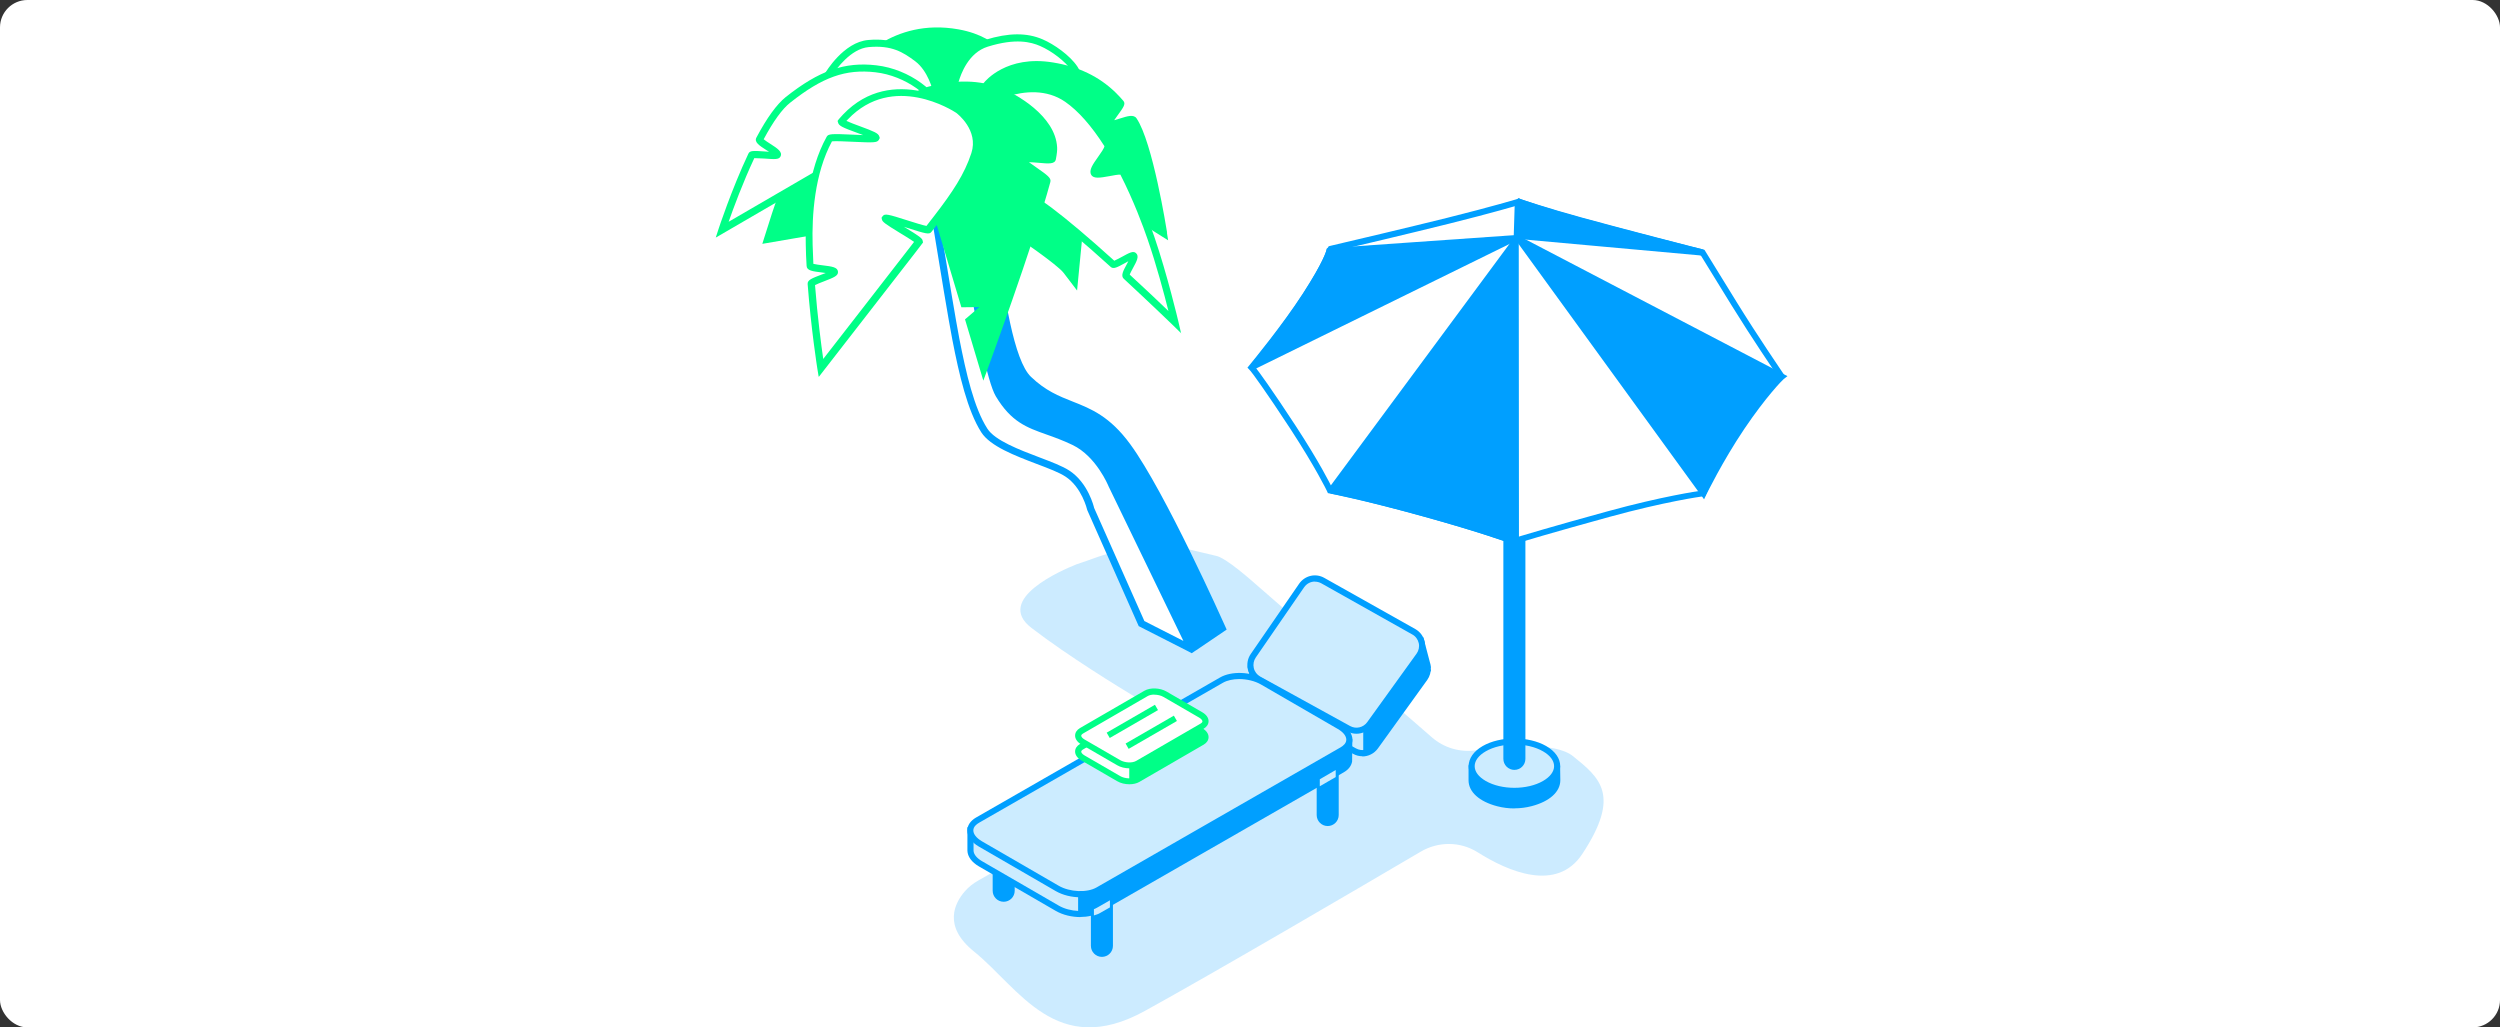 <svg width="730" height="300" viewBox="0 0 730 300" fill="none" xmlns="http://www.w3.org/2000/svg">
<rect x="0" y="0" width="730" height="300" fill="#333333" stroke="none"/>
<rect width="730" height="300" rx="8" fill="white"/>
<g clip-path="url(#clip0_421_9087)">
<path opacity="0.2" d="M318.3 163.429C317.784 163.581 314.87 164.585 314.384 164.767C310.165 166.44 290.284 174.957 301.151 183.322C312.017 191.686 327.163 200.902 331.321 203.427C332.05 203.853 332.717 204.34 333.355 204.887C341.975 212.187 340.7 225.844 330.896 231.41L285.701 257.082C284.214 257.934 282.848 258.968 281.725 260.276C278.781 263.683 275.229 270.465 284.426 277.857C297.508 288.411 308.435 309.429 334.296 295.194C354.146 284.275 396.337 259.576 414.852 248.687C420.012 245.645 426.416 245.676 431.485 248.87C440.287 254.436 454.583 260.702 462.05 249.326C473.372 232.14 467.18 227.152 459.349 220.825C454.067 216.537 439.771 217.814 431.03 219.092C426.355 219.761 421.651 218.392 418.1 215.29L367.714 171.489C365.438 169.512 357.94 162.76 354.966 162.273L337.027 158.045C334.69 157.65 323.217 161.847 320.941 162.486L318.269 163.429H318.3Z" fill="#009FFF"/>
<path d="M347.924 189.525L333.325 182.073L318.452 148.554C318.452 148.554 316.904 141.71 311.683 138.304C306.462 134.897 291.225 131.642 287.431 125.742C283.637 119.841 281.27 110.229 279.084 99.036C276.929 87.873 269.159 39.115 269.159 39.115L277.809 39.358L287.431 49.7L292.864 108.86L316.175 126.015L335.085 148.676L347.955 189.495L347.924 189.525Z" fill="white"/>
<path d="M349.168 189.952L358.183 183.838L357.819 183.017C357.09 181.405 340.214 143.627 330.046 129.727C324.067 121.544 318.543 119.354 313.231 117.256C309.164 115.644 305.309 114.123 301.029 110.017C291.225 100.648 288.524 34.37 288.493 33.701L288.433 31.967L277.566 38.264L267.945 37.99L268.157 39.237C268.248 39.724 275.927 88.117 278.082 99.188C280.086 109.499 282.514 119.932 286.551 126.259C289.161 130.305 296.355 133.042 302.729 135.475C306.128 136.753 309.315 137.97 311.106 139.156C315.902 142.289 317.419 148.707 317.48 148.95L332.505 182.834L347.135 190.286L347.985 190.743L349.138 189.952H349.168ZM334.144 181.313L319.483 148.311C319.423 148.007 317.753 141.011 312.26 137.422C310.287 136.114 306.978 134.867 303.457 133.529C297.69 131.339 290.527 128.632 288.311 125.164C284.426 119.142 282.089 108.952 280.116 98.823C278.173 88.786 271.648 47.906 270.403 40.18L276.868 40.362C277.931 48.544 285.762 107.309 290.77 115.704C295.262 123.217 299.815 124.829 305.552 126.867C307.798 127.658 310.347 128.571 313.2 129.94C320.151 133.285 323.642 141.863 323.702 142.015L345.556 187.153L334.083 181.313H334.144Z" fill="#009FFF"/>
<path d="M302.486 45.624C301.667 45.259 294.443 42.065 291.013 44.225C290.224 44.711 289.283 45.685 289.222 47.601C289.01 54.08 291.013 58.247 291.043 58.247L293.016 66.551L293.35 66.794C297.508 69.562 308.739 77.288 310.56 79.66L314.506 84.831L317.723 51.707L302.456 45.624H302.486Z" fill="#00FF87"/>
<path d="M266.761 57.517C264.606 52.042 253.891 40.94 253.436 40.453L253.193 40.21L252.859 40.149C251.311 39.875 237.592 37.655 233.282 41.974C229.123 46.171 225.906 55.783 225.785 56.178L224.844 59.038L227.06 57.608C226.179 59.95 224.935 63.661 223.114 69.562L222.598 71.204L251.433 66.246C252.708 66.094 264.059 64.634 266.488 60.589C267.064 59.616 267.155 58.581 266.73 57.517H266.761Z" fill="#00FF87"/>
<path d="M295.869 20.013C295.748 19.648 293.077 10.949 279.904 8.576C260.235 5.048 249.672 19.101 249.551 19.222L246.728 28.56L247.639 28.925C247.639 28.925 256.654 32.454 260.357 33.974C264.12 35.465 289.617 37.868 292.53 38.111L293.532 38.202L295.93 20.226L295.869 20.013Z" fill="#00FF87"/>
<path d="M278.538 24.879C278.538 24.879 280.329 15.024 288.069 12.621C295.809 10.219 300.574 10.979 304.034 12.469C307.495 13.96 311.805 17.154 313.717 20.013C315.629 22.872 313.444 23.906 311.44 25.701C309.437 27.495 284.305 25.974 284.305 25.974L278.538 24.879Z" fill="white"/>
<path d="M302.82 27.648C296.537 27.708 288.675 27.313 284.244 27.039L277.323 25.731L277.505 24.697C277.596 24.271 279.509 14.173 287.765 11.618C294.503 9.55 299.815 9.489 304.459 11.496C307.737 12.895 312.411 16.15 314.596 19.435C316.721 22.659 314.687 24.363 313.018 25.762C312.745 26.005 312.441 26.248 312.138 26.522C311.258 27.343 307.463 27.648 302.82 27.678V27.648ZM279.843 24.058L284.517 24.94C296.172 25.64 309.285 25.823 310.772 24.88C311.045 24.636 311.379 24.363 311.683 24.089C313.473 22.598 313.898 22.142 312.866 20.56C311.197 18.036 307.16 14.903 303.669 13.412C301.059 12.287 296.628 11.07 288.432 13.625C282.817 15.359 280.571 21.564 279.873 24.028L279.843 24.058Z" fill="#00FF87"/>
<path d="M241.811 21.899C241.811 21.899 246.85 13.291 253.588 12.713C260.326 12.135 263.786 14.021 267.914 17.093C272.012 20.165 273.347 26.097 273.347 26.097C273.347 26.097 283.971 36.529 277.445 36.529C270.919 36.529 247.396 28.864 245.848 28.347C244.3 27.83 241.811 21.899 241.811 21.899Z" fill="white"/>
<path d="M277.506 37.594H277.445C271.375 37.594 251.615 31.328 245.696 29.412C243.754 28.773 241.659 24.241 240.87 22.325L240.658 21.838L240.931 21.382C241.143 21.017 246.334 12.287 253.527 11.679C260.903 11.04 264.697 13.382 268.552 16.272C272.407 19.162 273.955 24.241 274.319 25.579C276.322 27.557 281.634 33.214 280.45 36.073C280.177 36.773 279.418 37.594 277.536 37.625L277.506 37.594ZM242.995 21.99C244.148 24.637 245.605 27.07 246.182 27.344C258.353 31.298 272.832 35.465 277.415 35.465C278.052 35.465 278.416 35.313 278.477 35.222C278.872 34.218 276.14 30.294 272.589 26.827L272.376 26.614L272.316 26.309C272.316 26.309 271.01 20.743 267.277 17.915C263.635 15.177 260.357 13.169 253.679 13.747C248.398 14.204 244.088 20.287 242.995 21.99Z" fill="#00FF87"/>
<path d="M340.791 67.92C340.609 66.855 336.602 41.518 331.867 34.552C331.048 33.336 329.196 33.914 327.102 34.583C326.616 34.735 325.918 34.948 325.342 35.1C325.645 34.644 326.009 34.157 326.313 33.731C328.013 31.389 328.802 30.355 328.013 29.442C327.284 28.591 326.495 27.739 325.645 26.918C320.88 22.325 314.961 19.466 307.525 18.249C293.896 15.968 287.613 23.785 287.34 24.119L286.885 24.697L287.279 25.336C289.101 28.165 298.176 42.309 299.36 43.495C300.543 44.681 332.717 64.908 339.152 68.954L341.095 70.17L340.73 67.889L340.791 67.92Z" fill="#00FF87"/>
<path d="M284.577 31.389C284.577 31.389 300.027 20.835 311.622 28.804C315.962 31.785 319.969 36.682 323.459 42.248C324.37 43.708 318.724 48.97 319.574 50.521C320.211 51.677 327.405 49.092 328.012 50.278C331.624 57.335 334.417 64.452 336.147 69.501C339.971 80.664 343.128 94.109 343.128 94.109C343.128 94.109 336.845 87.995 328.892 80.695C328.164 80.026 331.806 75.341 331.047 74.642C330.531 74.155 325.584 77.653 325.038 77.166C318.755 71.478 311.925 65.547 306.492 61.471C296.415 53.867 281.633 48.909 279.448 43.739C276.261 36.286 284.608 31.389 284.608 31.389H284.577Z" fill="white"/>
<path d="M344.949 97.363L342.369 94.838C342.369 94.838 335.995 88.664 328.164 81.424C327.193 80.542 327.951 79.113 329.014 77.166C329.135 76.923 329.317 76.588 329.469 76.284C329.135 76.466 328.801 76.649 328.528 76.801C326.252 78.048 325.129 78.687 324.309 77.927C316.721 71.052 310.499 65.79 305.824 62.262C301.605 59.068 296.415 56.3 291.832 53.836C285.124 50.247 279.842 47.419 278.416 44.103C275.623 37.563 280.814 32.332 283.97 30.446C284.972 29.777 300.27 19.678 312.168 27.891C316.235 30.689 320.303 35.313 324.279 41.639C325.129 42.978 323.884 44.711 322.306 46.932C321.729 47.753 320.849 49 320.545 49.73C321.274 49.73 322.64 49.456 323.52 49.304C326.221 48.818 328.194 48.453 328.862 49.761C332.929 57.73 335.752 65.303 337.057 69.106C340.851 80.208 344.038 93.682 344.069 93.834L344.888 97.363H344.949ZM329.864 80.177C334.568 84.496 338.666 88.39 341.185 90.823C340.001 86.078 337.695 77.379 335.084 69.836C333.81 66.125 331.108 58.764 327.162 51.008C326.555 50.916 324.947 51.251 323.945 51.434C321.243 51.92 319.301 52.255 318.633 51.038C317.874 49.7 319.119 47.966 320.667 45.776C321.365 44.803 322.518 43.16 322.488 42.673C318.724 36.773 314.839 32.362 311.015 29.716C300.148 22.233 285.306 32.21 285.154 32.301H285.093C284.79 32.514 277.596 36.894 280.358 43.373C281.481 45.989 286.975 48.939 292.833 52.072C297.477 54.566 302.728 57.365 307.099 60.68C311.743 64.178 317.905 69.379 325.371 76.132C325.887 75.919 326.828 75.402 327.527 75.037C329.864 73.759 330.896 73.181 331.715 73.912C332.717 74.824 331.928 76.254 330.835 78.261C330.531 78.839 330.015 79.751 329.864 80.238V80.177Z" fill="#00FF87"/>
<path d="M210.851 67.097C210.851 67.097 214.524 55.813 219.502 45.319C219.775 44.741 226.695 45.806 226.999 45.228C227.485 44.224 221.323 41.608 221.839 40.635C224.48 35.677 227.333 31.358 230.125 29.137C239.444 21.777 246.546 19.009 255.773 20.073C265.031 21.138 273.348 27.647 274.713 32.909C276.808 41.061 276.352 45.137 273.317 46.323C270.282 47.509 260.63 51.828 256.107 51.098C251.585 50.368 245.423 46.992 245.423 46.992L210.851 67.097Z" fill="white"/>
<path d="M209 69.379L209.85 66.764C209.85 66.764 213.613 55.297 218.531 44.864C218.955 43.921 220.048 44.012 223.296 44.225C223.69 44.225 224.115 44.286 224.571 44.316C224.298 44.133 224.024 43.951 223.782 43.829C221.748 42.521 220.17 41.518 220.868 40.179C223.933 34.4 226.817 30.446 229.427 28.347C239.201 20.591 246.637 18.006 255.864 19.07C265.79 20.196 274.258 27.161 275.715 32.666C277.233 38.537 278.356 45.502 273.681 47.327C273.287 47.479 272.771 47.692 272.164 47.936C267.945 49.639 260.114 52.833 255.925 52.163C252.01 51.525 247.062 49.061 245.423 48.209L209 69.379ZM220.261 46.171C216.891 53.35 214.129 60.863 212.763 64.756L245.423 45.776L245.939 46.05C245.939 46.05 251.979 49.365 256.259 50.034C259.901 50.612 267.672 47.449 271.375 45.928C271.982 45.685 272.498 45.472 272.923 45.32C274.44 44.742 276.201 42.826 273.681 33.153C272.437 28.286 264.454 22.112 255.652 21.108C246.91 20.104 240.172 22.507 230.763 29.959C228.425 31.784 225.815 35.404 222.992 40.666C223.417 41.031 224.358 41.639 224.935 42.004C226.969 43.312 228.577 44.346 227.909 45.685C227.454 46.597 226.362 46.536 223.144 46.293C222.203 46.232 220.868 46.171 220.2 46.171H220.261Z" fill="#00FF87"/>
<path d="M292.348 25.762C286.004 23.298 278.963 23.176 270.858 25.366C263.665 27.313 257.443 36.803 257.169 37.198L256.714 37.898L269.098 50.886L280.723 89.728L285.974 89.667L281.785 93.256L287.128 111.141L288.22 108.191C288.342 107.826 301.697 71.63 306.705 53.137C307.009 52.011 305.946 51.221 302.547 48.848C301.909 48.392 301.09 47.844 300.452 47.358C301.333 47.358 302.486 47.479 303.306 47.54C306.25 47.814 308.041 47.966 308.314 46.506C308.617 44.955 308.739 43.799 308.678 42.978C308.162 33.853 296.719 27.435 292.348 25.731V25.762Z" fill="#00FF87"/>
<path d="M279.843 32.057C279.843 32.057 260.903 19.404 246.88 34.065C246.485 34.491 246.09 34.916 245.726 35.373C244.967 36.255 256.441 39.297 255.803 40.27C255.318 41 242.721 39.631 242.296 40.392C237.076 49.821 236.074 61.987 236.317 71.477C236.378 73.485 236.469 75.523 236.56 77.561C236.62 78.534 243.632 78.443 243.723 79.386C243.784 80.177 236.863 82.032 236.924 82.823C237.926 96.085 239.716 107.369 239.716 107.369C239.716 107.369 255.743 86.747 266.123 73.363C266.882 72.39 267.611 71.417 268.309 70.534C268.764 69.926 258.14 64.329 258.596 63.721C259.081 63.113 270.646 67.523 271.101 66.945C272.012 65.79 272.892 64.664 273.711 63.569C278.598 57.212 282.544 51.615 284.699 44.984C287.188 37.319 279.843 32.027 279.843 32.027V32.057Z" fill="white"/>
<path d="M239.049 109.985L238.654 107.582C238.654 107.582 236.833 96.085 235.831 82.945C235.74 81.758 237.045 81.272 239.898 80.177C240.263 80.025 240.688 79.873 241.113 79.721C240.718 79.66 240.354 79.629 240.02 79.568C237.258 79.234 235.588 79.021 235.528 77.652C235.406 75.614 235.315 73.576 235.285 71.538C235.042 62.596 235.892 49.821 241.386 39.935C241.871 39.084 242.661 39.023 249.217 39.327C250.097 39.358 251.099 39.418 252.04 39.449C251.433 39.236 250.856 38.993 250.34 38.81C245.999 37.228 244.967 36.742 244.725 35.829L244.573 35.312L244.967 34.765C245.362 34.308 245.757 33.852 246.181 33.426C260.66 18.279 280.298 31.115 280.51 31.267H280.541C280.541 31.267 288.493 37.137 285.761 45.441C283.455 52.528 279.175 58.429 274.622 64.33L271.981 67.706C271.344 68.527 270.555 68.345 264.666 66.459C264.423 66.368 264.15 66.307 263.907 66.216C263.938 66.216 263.968 66.276 264.029 66.276C268.642 69.075 269.31 69.592 269.432 70.352L269.523 70.808L267.034 74.063C256.653 87.477 240.627 108.069 240.627 108.069L239.14 109.985H239.049ZM237.986 83.249C238.715 92.526 239.807 100.86 240.384 104.814C244.603 99.37 256.835 83.675 265.273 72.755L266.912 70.626C266.002 69.987 264.15 68.831 262.815 68.04C258.292 65.273 257.655 64.786 257.503 64.025L257.412 63.569L257.716 63.143C258.353 62.292 259.172 62.505 265.182 64.421C267.064 65.029 269.523 65.79 270.524 65.972L272.831 62.991C278.173 56.056 281.633 50.855 283.637 44.711C285.822 38.019 279.539 33.183 279.205 32.94C278.234 32.301 260.751 21.077 247.608 34.825C247.456 34.978 247.305 35.13 247.153 35.312C248.094 35.738 249.763 36.377 250.947 36.803C255.318 38.415 256.441 38.901 256.744 39.814L256.896 40.3L256.592 40.878C256.076 41.639 255.318 41.7 249.004 41.395C246.94 41.304 243.905 41.152 242.934 41.274C237.834 50.733 237.045 62.87 237.288 71.478C237.349 73.333 237.41 75.188 237.501 77.044C238.108 77.196 239.382 77.378 240.202 77.47C242.934 77.804 244.603 78.017 244.694 79.356C244.785 80.542 243.48 81.028 240.597 82.154C239.716 82.488 238.472 82.975 237.926 83.279L237.986 83.249Z" fill="#00FF87"/>
<path d="M454.614 223.807C454.614 223.351 454.25 222.986 453.794 222.986H451.366C451.366 222.986 451.123 222.834 451.002 222.773C446.115 219.944 438.223 219.944 433.367 222.773C433.246 222.834 433.124 222.925 433.003 222.986H430.544C430.089 222.986 429.725 223.351 429.725 223.807V227.853C429.725 230.529 432.305 233.206 437.434 234.544C440.561 235.365 443.869 235.365 446.995 234.544C452.125 233.206 454.705 230.529 454.705 227.853L454.644 223.807H454.614Z" fill="#009FFF"/>
<path d="M442.2 236.065C440.53 236.065 438.83 235.852 437.191 235.426C431.94 234.057 428.814 231.229 428.814 227.852V223.807C428.814 222.864 429.573 222.073 430.544 222.073H432.76C432.76 222.073 432.881 221.982 432.942 221.952C438.041 219.001 446.358 219.001 451.487 221.952C451.548 221.982 451.609 222.012 451.67 222.073H453.825C454.766 222.073 455.524 222.834 455.555 223.777L455.615 227.822C455.615 231.198 452.489 234.027 447.238 235.396C445.599 235.822 443.93 236.035 442.23 236.035L442.2 236.065ZM430.544 223.868L430.605 227.852C430.605 230.316 433.306 232.567 437.647 233.692C440.621 234.483 443.778 234.483 446.752 233.692C451.093 232.567 453.794 230.316 453.794 227.852L453.734 223.868H451.123L450.577 223.533C445.963 220.857 438.436 220.857 433.822 223.533L433.033 223.868H430.574H430.544Z" fill="#009FFF"/>
<path d="M451.002 228.825C446.115 231.654 438.223 231.654 433.367 228.825C428.48 225.997 428.48 221.434 433.367 218.605C438.254 215.777 446.145 215.777 451.002 218.605C455.888 221.434 455.888 225.997 451.002 228.825Z" fill="#CCECFF"/>
<path d="M442.199 231.806C438.83 231.806 435.491 231.076 432.942 229.586C430.301 228.065 428.844 225.966 428.844 223.716C428.844 221.465 430.301 219.366 432.942 217.845C438.041 214.895 446.358 214.895 451.487 217.845C454.128 219.366 455.585 221.465 455.585 223.716C455.585 225.966 454.128 228.065 451.487 229.586C448.938 231.076 445.569 231.806 442.23 231.806H442.199ZM442.199 217.389C439.164 217.389 436.129 218.058 433.822 219.396C431.758 220.583 430.605 222.134 430.605 223.716C430.605 225.328 431.758 226.848 433.822 228.035C438.436 230.711 445.963 230.711 450.577 228.035C452.641 226.848 453.794 225.297 453.794 223.716C453.794 222.134 452.641 220.583 450.577 219.396C448.27 218.058 445.235 217.389 442.199 217.389Z" fill="#009FFF"/>
<path d="M442.533 105.577H441.866C440.759 105.577 439.862 106.476 439.862 107.585V221.921C439.862 223.03 440.759 223.929 441.866 223.929H442.533C443.64 223.929 444.537 223.03 444.537 221.921V107.585C444.537 106.476 443.64 105.577 442.533 105.577Z" fill="#009FFF"/>
<path d="M442.2 224.81C440.409 224.81 438.982 223.35 438.982 221.586V107.919C438.982 106.124 440.439 104.695 442.2 104.695C443.96 104.695 445.417 106.155 445.417 107.919V221.586C445.417 223.381 443.96 224.81 442.2 224.81ZM442.2 106.459C441.41 106.459 440.743 107.098 440.743 107.919V221.586C440.743 222.377 441.38 223.046 442.2 223.046C443.019 223.046 443.656 222.407 443.656 221.586V107.919C443.656 107.128 443.019 106.459 442.2 106.459Z" fill="#009FFF"/>
<path d="M497.411 144.084L497.016 144.145C497.016 144.145 486.454 145.575 469.729 150.168C452.975 154.761 442.382 157.954 442.291 157.985L442.078 158.046L441.866 157.954C441.866 157.954 433.185 154.7 415.762 149.894C398.37 145.088 388.839 143.263 388.748 143.263L388.384 143.202L388.232 142.868C388.232 142.868 385.015 136.176 377.548 124.739C370.385 113.759 366.318 108.284 365.862 107.767L365.438 107.31L365.832 106.854C365.832 106.854 375.029 95.752 381.251 86.11C386.715 77.654 388.081 74.065 388.141 73.487V73.305L388.566 72.696L388.839 72.635C389.052 72.575 409.449 67.799 422.956 64.453C436.432 61.077 443.262 59.009 443.323 58.978L443.535 58.917L443.747 58.978C443.747 58.978 451.093 61.472 461.868 64.453C472.674 67.434 496.683 73.639 496.925 73.7L497.199 73.761L506.335 88.604C512.77 99.037 519.72 109.135 519.781 109.227L520.115 109.713L519.69 110.139C519.69 110.139 514.56 115.158 508.065 124.8C501.569 134.442 497.593 143.628 497.563 143.719L497.411 144.084Z" fill="white"/>
<path d="M442.017 158.989L441.501 158.806C441.137 158.684 432.456 155.46 415.489 150.776C398.006 145.94 388.627 144.176 388.536 144.145L387.747 143.993L387.413 143.263C387.413 143.263 384.226 136.632 376.789 125.226C369.747 114.458 365.62 108.831 365.195 108.375L364.254 107.341L365.134 106.276C365.498 105.82 374.422 95.022 380.492 85.623C386.593 76.164 387.231 73.396 387.231 73.396L387.382 72.818L387.989 71.906L388.597 71.753C393.756 70.537 410.875 66.522 422.713 63.571C436.099 60.225 442.958 58.127 443.019 58.127L443.505 57.975L443.99 58.127C444.779 58.4 451.852 60.773 462.05 63.571C473.038 66.613 496.925 72.757 497.077 72.788L497.715 72.97L507.033 88.087C513.346 98.307 520.176 108.253 520.449 108.679L521.207 109.805L520.236 110.748C520.236 110.748 515.107 115.797 508.733 125.256C502.541 134.442 498.716 143.081 498.291 144.023L497.927 144.845L497.016 144.966C496.591 145.027 486.241 146.457 469.851 150.959C453.824 155.369 443.535 158.441 442.442 158.776L441.926 158.928L442.017 158.989ZM388.991 142.411C390.023 142.624 399.463 144.48 415.975 149.042C432.517 153.635 441.258 156.799 442.078 157.103C443.505 156.677 453.703 153.605 469.486 149.286C485.331 144.936 495.59 143.446 496.804 143.263C497.411 141.894 501.266 133.347 507.336 124.313C513.316 115.432 518.142 110.474 518.961 109.622C518.081 108.345 511.586 98.824 505.576 89.091L496.622 74.552C495.195 74.187 472.188 68.255 461.625 65.335C451.518 62.537 444.476 60.195 443.505 59.86C442.806 60.073 436.068 62.081 423.168 65.305C411.331 68.255 394.212 72.301 389.234 73.457H389.113L388.991 73.67C388.718 75.008 387.018 78.871 382.01 86.627C376.152 95.691 367.684 106.033 366.621 107.311C367.441 108.314 371.356 113.668 378.277 124.253C385.379 135.111 388.566 141.59 388.961 142.411H388.991Z" fill="#009FFF"/>
<path d="M388.627 143.233C388.87 143.233 398.249 145.058 415.702 149.894C433.337 154.761 441.866 157.955 441.866 157.955L442.685 157.438L442.625 70.294L388.658 143.264L388.627 143.233Z" fill="#009FFF"/>
<path d="M441.927 158.958L441.502 158.806C441.502 158.806 432.821 155.552 415.429 150.746C398.31 146.001 389.052 144.176 388.536 144.115L387.899 142.685L443.475 67.556L443.535 158.593L442.777 158.38C442.564 158.533 442.291 158.685 442.291 158.685L441.927 158.928V158.958ZM390.175 142.625C393.696 143.324 402.741 145.393 415.914 149.043C431.243 153.27 439.802 156.282 441.714 156.981C441.714 156.981 441.714 156.981 441.745 156.981L441.684 73.001L390.175 142.655V142.625Z" fill="#009FFF"/>
<path d="M497.411 144.084C497.411 144.084 501.994 134.534 508.611 124.709C514.833 115.493 519.659 110.474 520.266 109.987L443.687 69.989C443.687 69.989 443.595 69.989 443.626 70.05L496.986 143.567L497.38 144.084H497.411Z" fill="#009FFF"/>
<path d="M497.593 145.818L497.077 145.088L496.318 144.085L442.533 70.02L443.444 68.894L444.111 69.199L521.936 109.835L520.843 110.687C520.418 111.022 515.683 115.858 509.37 125.196C502.874 134.838 498.291 144.358 498.23 144.45L497.593 145.788V145.818ZM497.107 142.168L497.289 142.412C498.777 139.461 502.753 131.888 507.913 124.253C512.86 116.923 516.927 112.178 518.809 110.231L446.509 72.453L497.107 142.168Z" fill="#009FFF"/>
<path d="M381.16 86.385C375.818 94.688 368.473 103.874 366.318 106.46C366.196 106.581 366.348 106.794 366.53 106.703L442.2 69.534L388.172 73.336C388.172 73.336 387.504 76.621 381.16 86.415V86.385Z" fill="#009FFF"/>
<path d="M366.257 107.828L365.62 107.22C365.316 106.824 365.316 106.277 365.62 105.912C367.35 103.874 374.877 94.475 380.402 85.928C386.472 76.529 387.261 73.183 387.292 73.153L387.443 72.514L388.111 72.453L446.661 68.347L366.257 107.858V107.828ZM381.919 86.871C377.852 93.137 372.479 100.224 369.11 104.452L437.707 70.75L388.84 74.187C388.354 75.586 386.776 79.358 381.919 86.901V86.871Z" fill="#009FFF"/>
<path d="M461.322 64.454C450.637 61.503 443.808 59.07 443.535 58.918L443.171 59.222L442.867 68.834L497.199 73.761C495.529 73.427 471.854 67.343 461.322 64.454Z" fill="#009FFF"/>
<path d="M497.138 74.644L441.987 69.655L442.321 58.797L443.444 57.823L443.99 58.127C444.294 58.249 450.759 60.591 461.595 63.572C472.522 66.583 495.893 72.575 497.411 72.879L497.138 74.644ZM443.808 68.013L485.968 71.845C477.803 69.747 467.149 66.979 461.109 65.306C452.671 62.994 446.358 60.895 444.051 60.074L443.778 68.043L443.808 68.013Z" fill="#009FFF"/>
<path d="M293.077 262.436C294.351 262.436 295.414 261.402 295.414 260.094V240.049C295.414 238.772 294.382 237.707 293.077 237.707C291.802 237.707 290.74 238.741 290.74 240.049V260.094C290.74 261.371 291.771 262.436 293.077 262.436Z" fill="#009FFF"/>
<path d="M293.077 263.317C291.286 263.317 289.859 261.857 289.859 260.093V240.048C289.859 238.254 291.316 236.824 293.077 236.824C294.837 236.824 296.294 238.284 296.294 240.048V260.093C296.294 261.888 294.837 263.317 293.077 263.317ZM293.077 238.588C292.288 238.588 291.62 239.227 291.62 240.048V260.093C291.62 260.884 292.257 261.553 293.077 261.553C293.896 261.553 294.534 260.914 294.534 260.093V240.048C294.534 239.258 293.896 238.588 293.077 238.588Z" fill="#009FFF"/>
<path d="M416.885 194.394V194.333C416.855 194.151 416.794 193.968 416.733 193.816L414.973 187.063L409.084 187.976L387.989 176.113C385.865 174.927 383.163 175.536 381.767 177.543L370.688 193.633L365.619 194.303C365.346 194.333 365.164 194.607 365.225 194.881L366.925 201.664C367.198 203.002 367.987 204.188 369.262 204.918L395.517 219.366C397.611 220.522 400.221 219.914 401.618 217.997L416.035 197.983C416.824 196.888 417.037 195.611 416.855 194.424L416.885 194.394Z" fill="#CCECFF"/>
<path d="M397.824 220.825C396.913 220.825 395.972 220.612 395.122 220.126L368.867 205.678C367.41 204.887 366.409 203.488 366.075 201.845L364.375 195.093C364.284 194.728 364.375 194.332 364.557 193.998C364.77 193.663 365.104 193.481 365.498 193.42L370.172 192.812L381.039 177.056C382.708 174.653 385.865 173.892 388.414 175.352L409.236 187.063L415.61 186.089L417.583 193.602C417.644 193.785 417.705 193.967 417.735 194.211L417.857 194.941H417.796C417.857 196.249 417.492 197.496 416.764 198.53L402.346 218.544C401.254 220.065 399.524 220.886 397.793 220.886L397.824 220.825ZM366.227 195.123L367.805 201.419C368.048 202.606 368.746 203.549 369.717 204.096L395.972 218.544C397.672 219.487 399.797 219 400.95 217.419L415.368 197.404C415.975 196.583 416.187 195.549 416.035 194.515V194.363C416.035 194.363 415.944 194.119 415.914 194.028L414.336 188.036L408.933 188.857L387.565 176.843C385.804 175.869 383.649 176.356 382.526 178.029L371.204 194.454L366.227 195.123Z" fill="#009FFF"/>
<path d="M365.953 191.473L380.067 170.973C381.464 168.965 384.135 168.326 386.29 169.543L412.848 184.478C415.307 185.877 416.035 189.101 414.366 191.382L399.949 211.396C398.552 213.343 395.942 213.921 393.848 212.765L367.593 198.317C365.134 196.979 364.375 193.785 365.984 191.473H365.953Z" fill="#CCECFF"/>
<path d="M396.094 214.255C395.183 214.255 394.242 214.042 393.392 213.556L367.137 199.108C365.741 198.347 364.739 197.009 364.375 195.458C364.011 193.906 364.314 192.264 365.225 190.956L379.339 170.455C381.008 168.052 384.165 167.292 386.715 168.752L413.273 183.686C414.67 184.477 415.671 185.816 416.005 187.397C416.339 188.979 416.005 190.621 415.064 191.899L400.647 211.913C399.554 213.434 397.824 214.255 396.094 214.255ZM383.953 169.816C382.738 169.816 381.555 170.394 380.796 171.489L366.682 191.99C366.075 192.872 365.862 193.998 366.105 195.062C366.348 196.127 367.046 197.039 367.987 197.556L394.242 212.004C395.942 212.947 398.067 212.461 399.22 210.879L413.638 190.865C414.275 189.983 414.518 188.857 414.275 187.793C414.032 186.728 413.364 185.785 412.393 185.268L385.834 170.333C385.227 169.999 384.59 169.847 383.953 169.847V169.816Z" fill="#009FFF"/>
<path d="M321.76 278.526C323.034 278.526 324.097 277.492 324.097 276.184V252.581C324.097 251.303 323.065 250.239 321.76 250.239C320.485 250.239 319.422 251.273 319.422 252.581V276.184C319.422 277.462 320.454 278.526 321.76 278.526Z" fill="#009FFF"/>
<path d="M321.76 279.409C319.969 279.409 318.542 277.949 318.542 276.184V252.581C318.542 250.787 319.999 249.357 321.76 249.357C323.52 249.357 324.977 250.817 324.977 252.581V276.184C324.977 277.979 323.52 279.409 321.76 279.409ZM321.76 251.121C320.97 251.121 320.303 251.76 320.303 252.581V276.184C320.303 276.975 320.94 277.644 321.76 277.644C322.579 277.644 323.217 277.006 323.217 276.184V252.581C323.217 251.79 322.579 251.121 321.76 251.121Z" fill="#009FFF"/>
<path d="M387.717 240.323C388.991 240.323 390.054 239.289 390.054 237.981V214.377C390.054 213.1 389.022 212.035 387.717 212.035C386.442 212.035 385.379 213.069 385.379 214.377V237.981C385.379 239.258 386.411 240.323 387.717 240.323Z" fill="#009FFF"/>
<path d="M387.686 241.205C385.895 241.205 384.469 239.745 384.469 237.98V214.377C384.469 212.582 385.926 211.153 387.686 211.153C389.447 211.153 390.904 212.613 390.904 214.377V237.98C390.904 239.775 389.447 241.205 387.686 241.205ZM387.686 212.917C386.897 212.917 386.229 213.556 386.229 214.377V237.98C386.229 238.771 386.867 239.44 387.686 239.44C388.506 239.44 389.143 238.802 389.143 237.98V214.377C389.143 213.586 388.506 212.917 387.686 212.917Z" fill="#009FFF"/>
<path d="M393.605 215.776L388.536 216.384L368.655 204.887C365.104 202.849 359.762 202.606 356.666 204.4L295.262 239.653L283.364 242.299V246.74V248.383C283.394 249.721 284.365 251.12 286.278 252.215L308.708 265.203C312.26 267.241 317.602 267.484 320.698 265.69L391.966 224.779C393.392 223.958 394.03 222.833 393.999 221.677V216.111C393.999 215.898 393.817 215.746 393.605 215.776Z" fill="#CCECFF"/>
<path d="M315.477 267.789C312.988 267.789 310.347 267.181 308.253 265.964L285.822 252.976C283.728 251.759 282.544 250.117 282.484 248.413V246.741V241.57L294.928 238.802L356.21 203.61C359.58 201.663 365.225 201.876 369.08 204.096L388.688 215.442L393.483 214.864C393.848 214.803 394.182 214.925 394.455 215.168C394.728 215.411 394.88 215.746 394.88 216.08L394.819 222.346C394.607 223.624 393.757 224.719 392.391 225.51L321.123 266.42C319.575 267.302 317.571 267.758 315.477 267.758V267.789ZM284.274 242.999V246.741V248.383C284.305 249.448 285.215 250.573 286.733 251.455L309.164 264.443C312.411 266.329 317.48 266.542 320.242 264.93L391.511 224.019C392.269 223.593 393.15 222.833 393.089 221.738V221.038V216.75L388.324 217.328L368.2 205.678C364.952 203.792 359.883 203.579 357.121 205.191L295.475 240.536L284.274 243.03V242.999Z" fill="#009FFF"/>
<path d="M391.965 219.001L320.697 259.911C317.632 261.675 312.259 261.462 308.708 259.424L286.277 246.436C282.726 244.399 282.362 241.296 285.427 239.501L356.696 198.591C359.761 196.827 365.134 197.04 368.685 199.078L391.115 212.066C394.667 214.104 395.031 217.206 391.965 219.001Z" fill="#CCECFF"/>
<path d="M315.477 262.009C312.988 262.009 310.347 261.401 308.253 260.184L285.822 247.196C283.667 245.949 282.453 244.246 282.453 242.512C282.453 241.022 283.363 239.683 284.972 238.74L356.24 197.83C359.609 195.883 365.255 196.096 369.11 198.316L391.54 211.304C393.696 212.552 394.91 214.255 394.91 215.989C394.91 217.479 394.029 218.817 392.39 219.76L321.122 260.671C319.574 261.553 317.571 262.009 315.477 262.009ZM361.856 198.286C360.065 198.286 358.365 198.651 357.121 199.351L285.852 240.261C285.124 240.687 284.213 241.417 284.213 242.482C284.213 243.577 285.124 244.702 286.702 245.645L309.133 258.633C312.381 260.519 317.45 260.732 320.212 259.12L391.48 218.209C392.208 217.783 393.119 217.053 393.119 215.989C393.119 214.894 392.208 213.768 390.63 212.856L368.199 199.868C366.408 198.834 364.071 198.286 361.856 198.286Z" fill="#009FFF"/>
<path d="M351.05 216.627L332.201 227.547C330.775 228.368 328.286 228.277 326.616 227.304L316.175 221.251C314.536 220.308 314.354 218.848 315.78 218.027L334.629 207.107C336.056 206.286 338.545 206.377 340.214 207.35L350.656 213.403C352.295 214.346 352.477 215.806 351.05 216.627Z" fill="white"/>
<path d="M329.773 229.007C328.528 229.007 327.223 228.703 326.191 228.095L315.75 222.042C314.596 221.372 313.929 220.43 313.929 219.456C313.929 218.574 314.414 217.814 315.325 217.266L334.174 206.347C335.874 205.373 338.727 205.465 340.639 206.59L351.08 212.643C352.234 213.312 352.902 214.255 352.902 215.228C352.902 216.11 352.416 216.871 351.505 217.418L332.656 228.338C331.867 228.794 330.835 229.007 329.773 229.007ZM337.057 207.472C336.299 207.472 335.601 207.624 335.085 207.928L316.236 218.848C316.053 218.97 315.72 219.183 315.72 219.487C315.72 219.73 315.962 220.156 316.63 220.551L327.071 226.604C328.437 227.395 330.592 227.517 331.746 226.848L350.595 215.928C350.777 215.806 351.111 215.593 351.111 215.289C351.111 215.046 350.868 214.62 350.2 214.225L339.759 208.172C339 207.715 337.968 207.502 337.027 207.502L337.057 207.472Z" fill="#00FF87"/>
<path d="M351.05 212.005L332.201 222.924C330.774 223.746 328.285 223.654 326.616 222.681L316.175 216.628C314.536 215.685 314.354 214.225 315.78 213.404L334.629 202.484C336.056 201.663 338.545 201.754 340.214 202.728L350.655 208.781C352.294 209.724 352.477 211.184 351.05 212.005Z" fill="white"/>
<path d="M329.773 224.354C328.528 224.354 327.223 224.05 326.191 223.441L315.75 217.388C314.596 216.719 313.929 215.776 313.929 214.803C313.929 213.921 314.414 213.16 315.325 212.613L334.174 201.693C335.874 200.72 338.697 200.811 340.639 201.937L351.08 207.99C352.234 208.659 352.902 209.602 352.902 210.575C352.902 211.457 352.416 212.217 351.505 212.765L332.656 223.685C331.867 224.141 330.835 224.354 329.773 224.354ZM337.057 202.819C336.299 202.819 335.601 202.971 335.085 203.275L316.236 214.195C316.053 214.316 315.72 214.529 315.72 214.833C315.72 215.077 315.962 215.503 316.63 215.898L327.071 221.951C328.437 222.742 330.592 222.863 331.746 222.194L350.595 211.275C350.777 211.153 351.111 210.94 351.111 210.636C351.111 210.392 350.868 209.967 350.2 209.571L339.759 203.518C339 203.062 337.998 202.849 337.057 202.849V202.819Z" fill="#00FF87"/>
<path d="M342.766 208.972L328.671 217.114L329.565 218.669L343.66 210.527L342.766 208.972Z" fill="#00FF87"/>
<path d="M337.243 205.795L323.149 213.939L324.044 215.494L338.138 207.349L337.243 205.795Z" fill="#00FF87"/>
<path d="M314.809 261.097V266.906L320.698 265.69L393.059 223.927L394 221.677L393.666 217.357L318.634 260.61L314.809 261.097Z" fill="#009FFF"/>
<path d="M398.067 212.917V219.944H400.1L417.826 195.793L415.459 189.314L399.402 212.035L398.067 212.917Z" fill="#009FFF"/>
<path d="M390.023 226.909V224.841L385.379 227.548V229.586L390.023 226.909Z" fill="#CCECFF"/>
<path d="M321.153 266.633L324.097 264.96V262.892L320.273 265.082C320.03 265.234 319.726 265.355 319.423 265.477V267.302C320.03 267.12 320.637 266.937 321.153 266.633Z" fill="#CCECFF"/>
<path d="M329.743 223.472V228.096L334.569 226.179L351.597 216.111L352.022 214.256L350.231 212.461L331.533 223.016L329.743 223.472Z" fill="#00FF87"/>
</g>
<defs>
<clipPath id="clip0_421_9087">
<rect width="312.936" height="300" fill="white" transform="translate(209)"/>
</clipPath>
</defs>
</svg>
